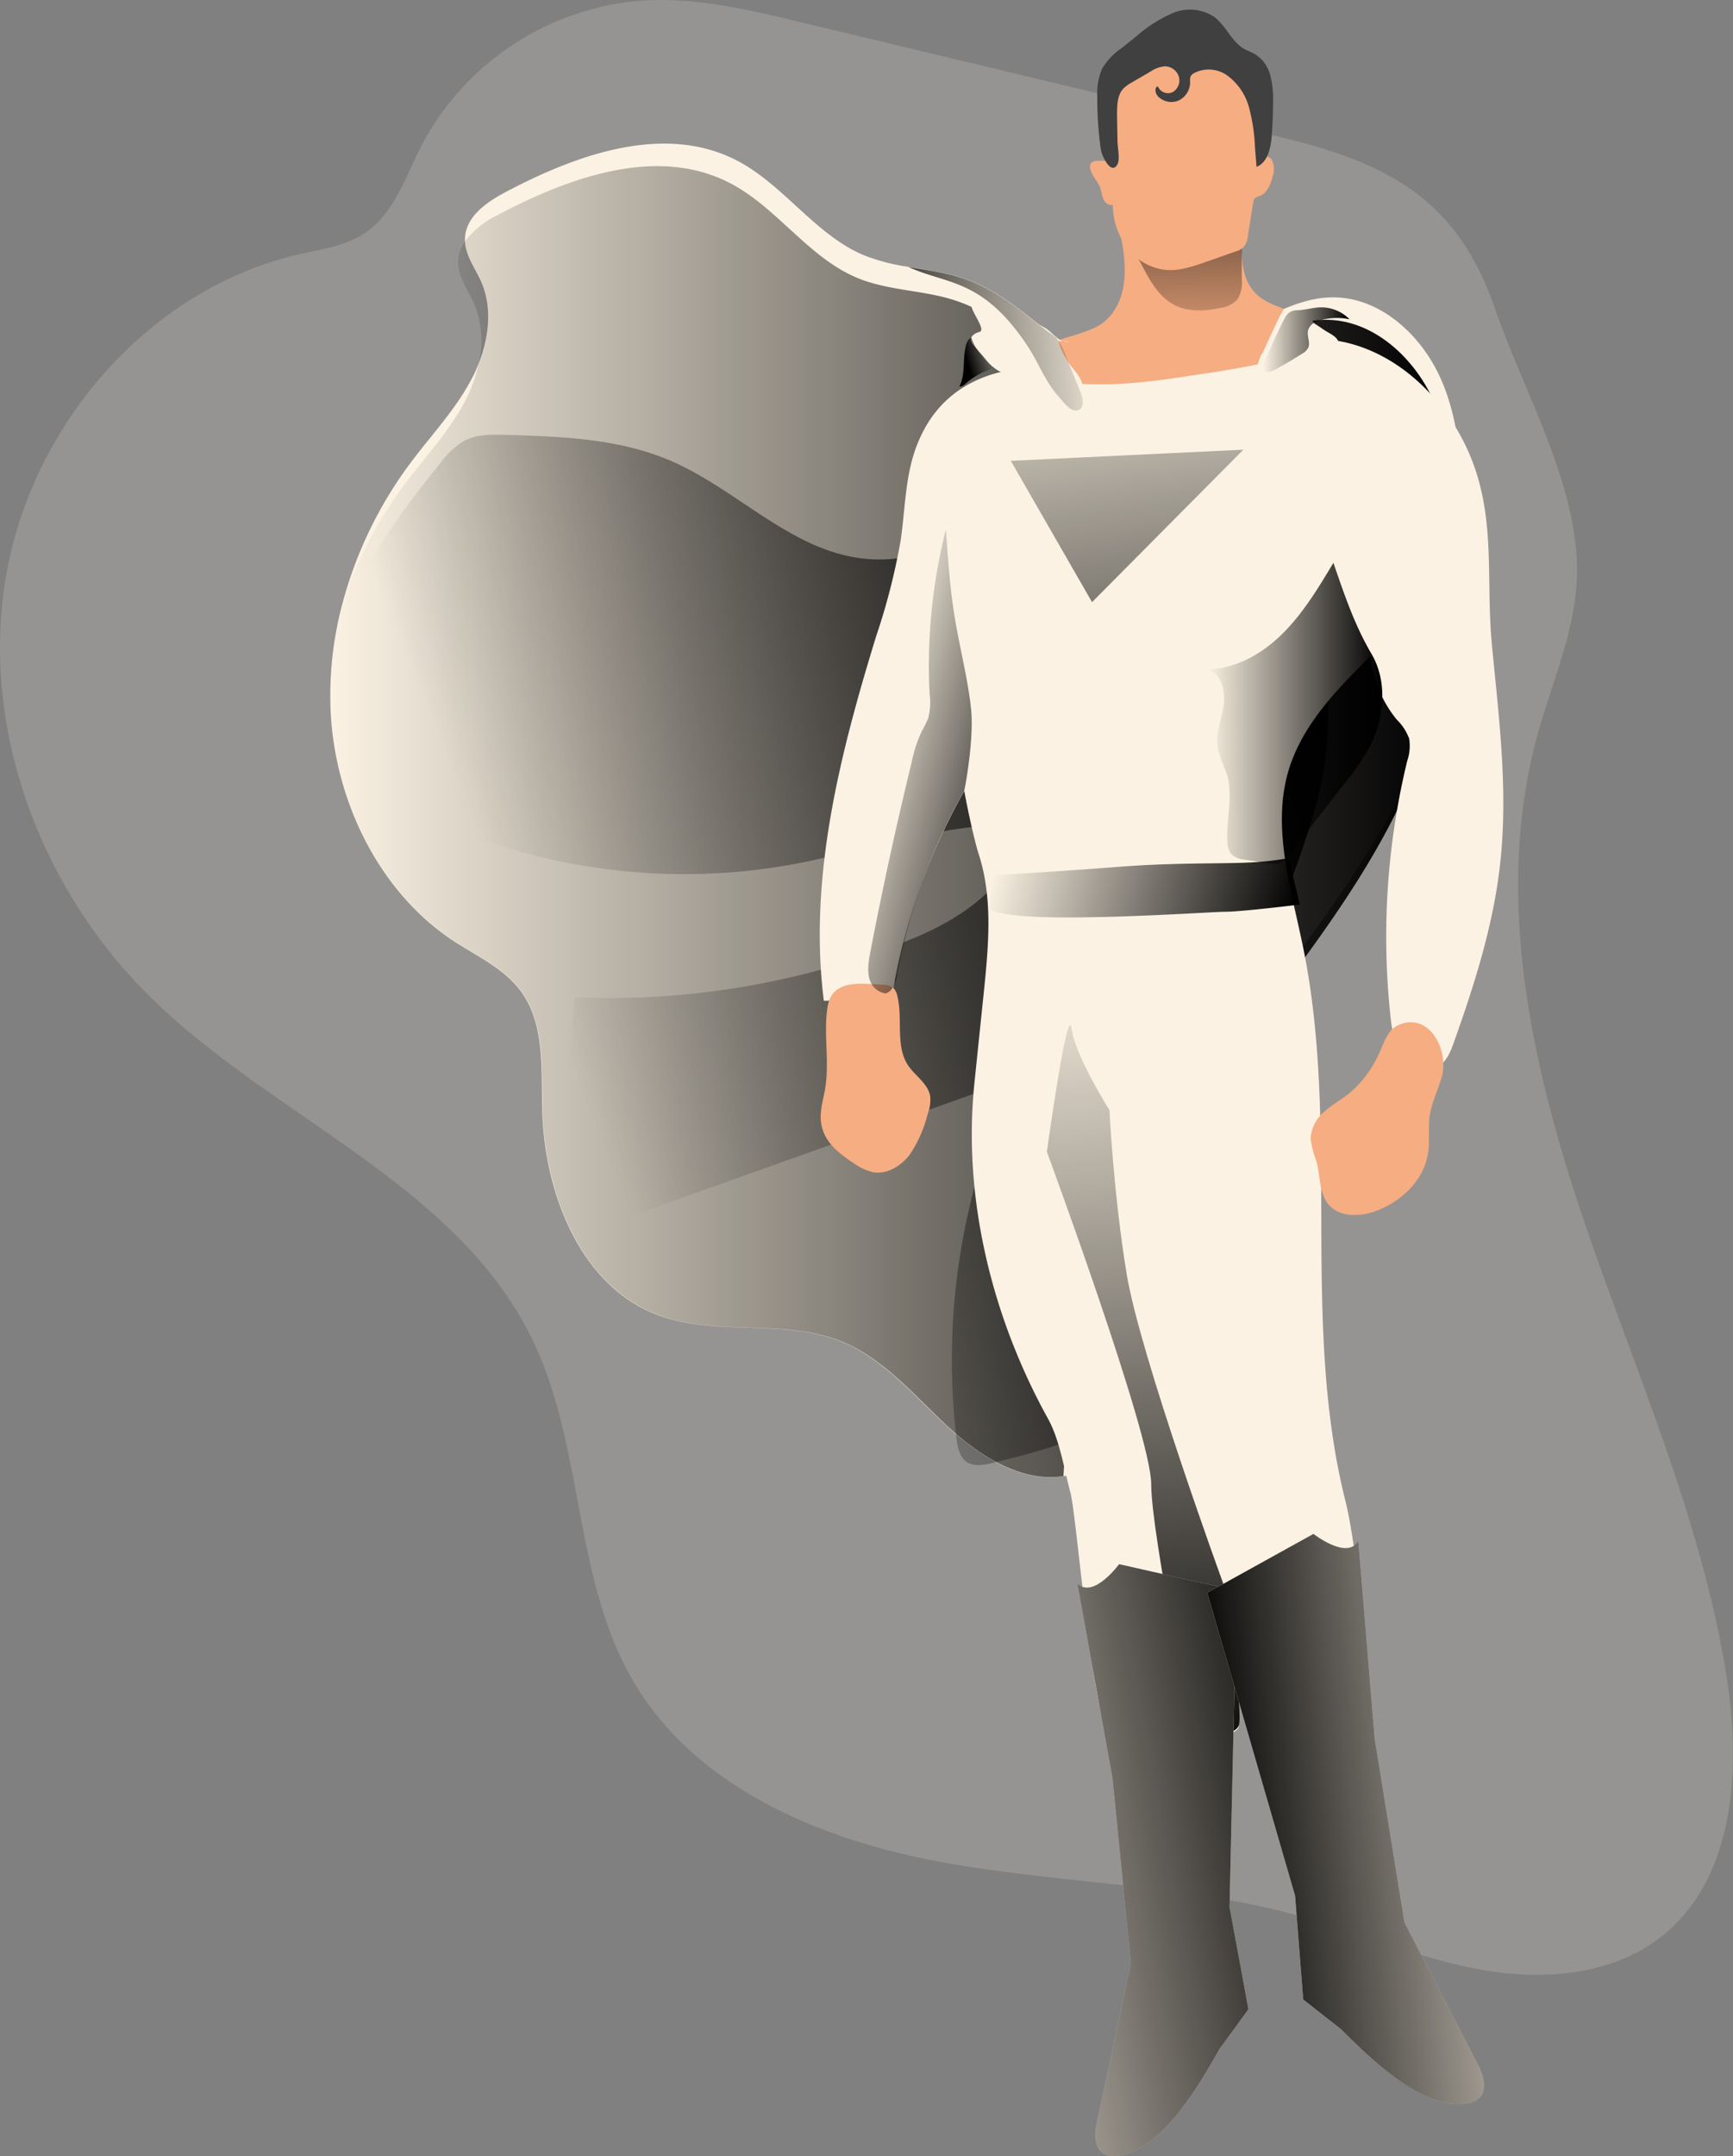 <svg id="Layer_1" data-name="Layer 1" xmlns="http://www.w3.org/2000/svg" xmlns:xlink="http://www.w3.org/1999/xlink" viewBox="0 0 290.52 361.19"><rect x="0" y="0" width="290.52" height="361.19" fill="#808080" stroke="none"/><defs><linearGradient id="linear-gradient" x1="99.57" y1="139.41" x2="288.05" y2="139.41" gradientUnits="userSpaceOnUse"><stop offset="0" stop-opacity="0"/><stop offset="0.99"/></linearGradient><linearGradient id="linear-gradient-2" x1="137.19" y1="173.66" x2="272.37" y2="119.11" xlink:href="#linear-gradient"/><linearGradient id="linear-gradient-3" x1="243.3" y1="63.95" x2="242.74" y2="14.57" xlink:href="#linear-gradient"/><linearGradient id="linear-gradient-4" x1="210.04" y1="61.26" x2="206.17" y2="62.39" xlink:href="#linear-gradient"/><linearGradient id="linear-gradient-5" x1="255.93" y1="58.71" x2="270.31" y2="58.71" xlink:href="#linear-gradient"/><linearGradient id="linear-gradient-6" x1="187.46" y1="126.7" x2="220.89" y2="135.26" xlink:href="#linear-gradient"/><linearGradient id="linear-gradient-7" x1="211.55" y1="143.84" x2="261.24" y2="156.57" xlink:href="#linear-gradient"/><linearGradient id="linear-gradient-8" x1="262.97" y1="159.92" x2="262.97" y2="159.92" xlink:href="#linear-gradient"/><linearGradient id="linear-gradient-9" x1="246.46" y1="121.3" x2="275.89" y2="121.3" xlink:href="#linear-gradient"/><linearGradient id="linear-gradient-10" x1="227.82" y1="157.45" x2="241.81" y2="304.33" xlink:href="#linear-gradient"/><linearGradient id="linear-gradient-11" x1="158.61" y1="251.48" x2="240.86" y2="230.51" gradientTransform="matrix(1, 0.07, -0.07, 1, 46.31, 58.99)" xlink:href="#linear-gradient"/><linearGradient id="linear-gradient-12" x1="322.79" y1="341.99" x2="256.88" y2="346.39" gradientTransform="matrix(1, -0.04, 0.04, 1, -24.2, -27.1)" xlink:href="#linear-gradient"/><linearGradient id="linear-gradient-13" x1="184.35" y1="45.11" x2="200.79" y2="156.7" xlink:href="#linear-gradient"/><linearGradient id="linear-gradient-14" x1="230.39" y1="56.76" x2="183.72" y2="60.87" xlink:href="#linear-gradient"/></defs><title>Super Man</title><path d="M258.89,24.75,178.35,5.47c-8.71-2.09-17.58-4.19-26.52-3.61a45.72,45.72,0,0,0-37.05,24.36c-2.67,5.24-4.59,11.34-9.48,14.6-3.19,2.12-7.13,2.66-10.86,3.51-25.2,5.7-44.94,28.49-49.28,54s5.8,52.38,24.23,70.48c20.66,20.29,51.46,31.36,64.05,57.43,8.68,18,6.8,40,16.9,57.19,10.32,17.59,31,26.4,51.06,30.16s40.79,3.66,60.45,9.1c10.2,2.82,20,7.11,30.41,9s22,1.07,30.32-5.44c12.36-9.65,13.48-27.91,11.06-43.41-4.21-26.9-15.69-52-24.37-77.84s-14.6-53.89-7.36-80.14c2.32-8.44,6-16.63,6.55-25.37,1-15.34-8.73-31.68-13.62-45.86C288.57,35.37,277.25,29.15,258.89,24.75Z" transform="translate(-44.16 -1.76)" fill="rgb(251,242,227)" opacity="0.18" style="isolation:isolate"/><path d="M289.09,89.89c-.23,9.33-1,18.67-3.42,27.63-.33,1.2-.68,2.39-1.06,3.56C275,151.22,249.06,172.94,235,201.34a109.71,109.71,0,0,0-7.52,19.77,1.35,1.35,0,0,0-.09.33,113,113,0,0,0-4,27.44,8.05,8.05,0,0,1-1,.17c-7,1.1-13.88-3.25-19.26-8.18-5.63-5.17-10.74-11.36-17.67-14.26-10-4.17-21.68-.73-31.69-4.81-12.28-5-18.3-20-18.7-33.81-.2-6.84.47-14.31-3.34-19.81-2.83-4.08-7.49-6.15-11.57-8.81-12.25-8.07-19.72-23-20.55-38.09A59.44,59.44,0,0,1,101.53,103a69.18,69.18,0,0,1,11.59-23.89c3.4-4.52,7.32-8.65,10-13.68a19.79,19.79,0,0,0,1.36-3c1.69-4.37,2.18-9.29.33-13.51-1-2.2-2.58-4.3-2.7-6.7a2.06,2.06,0,0,1,0-.36c0-3.74,3.61-6.22,6.78-7.91,12.23-6.46,27-11.66,39.16-5.11,7.6,4.1,12.87,12.24,20.81,15.63a33.19,33.19,0,0,0,7.64,2c2.16.36,4.33.67,6.47,1.16,7.95,1.79,12.25,6.31,18.27,10.66.51.37,1,.75,1.58,1.11,6.42,4.34,18.5,1.94,25.23-.58,6.46-2.39,12.39-7.09,19.24-7.24,8-.2,15.08,6.12,18.43,13.7S289.31,81.53,289.09,89.89Z" transform="translate(-44.16 -1.76)" fill="rgb(251,242,227)"/><path d="M288,93.65c-.24,9.25-1,18.53-3.39,27.43,0,.07,0,.13-.05.2-8.61,32-36.06,54.32-50.68,83.82a110,110,0,0,0-6.42,16,2.23,2.23,0,0,0-.09.32,112.81,112.81,0,0,0-4.93,27.61c-7,1.1-13.86-3.25-19.26-8.18-5.61-5.18-10.73-11.35-17.67-14.26-10-4.17-21.67-.72-31.68-4.81-12.28-5-18.31-20-18.7-33.82-.19-6.82.48-14.3-3.35-19.8-2.82-4.09-7.49-6.14-11.55-8.82-12.25-8.07-19.73-23-20.57-38.08A59.15,59.15,0,0,1,101.54,103,68.94,68.94,0,0,1,112,82.87c3.39-4.51,7.3-8.65,10-13.67a24.76,24.76,0,0,0,2.44-6.75,16.21,16.21,0,0,0-.77-9.75c-1-2.33-2.74-4.5-2.72-7.06a6,6,0,0,1,1.12-3.4,15.39,15.39,0,0,1,5.66-4.53c12.22-6.44,27-11.64,39.16-5.09,7.61,4.1,12.86,12.24,20.81,15.62,4.46,1.9,9.4,2.08,14.1,3.16,8.63,2,13,7.11,19.85,11.77,6.42,4.34,18.5,2,25.23-.58,6.46-2.41,12.39-7.09,19.24-7.25,8-.18,15.08,6.14,18.44,13.72S288.21,85.29,288,93.65Z" transform="translate(-44.16 -1.76)" fill="url(#linear-gradient)"/><path d="M157.22,79.23c-8.85-4-18.77-4.34-28.41-4.62-2.33-.06-4.76-.1-6.84,1a14.26,14.26,0,0,0-4.16,3.93c-10.1,12.54-20.08,27.09-19.57,43.5a11.38,11.38,0,0,0,.88,4.57c1,2,2.8,3.28,4.61,4.44a102.19,102.19,0,0,0,71.57,14.81c13.35-2.24,26.39-7.19,39.91-7-.38,9.68-9.89,15.86-18.52,19.33a135,135,0,0,1-56.15,9.64l-3.88,41.36L214,182.64a112.45,112.45,0,0,0-9.52,59.91c.18,1.51.48,3.2,1.67,4.07s2.87.58,4.33.23c9.77-2.38,20.17-5.11,27-12.85,4-4.53,6.32-10.38,7.87-16.3,3.65-14,3.3-28.78,6.6-42.84,3.13-13.33,9.44-25.61,13-38.83,6.77-25.33-5.14-56-34.41-52.16C218,85.5,206.67,94.05,194.09,95.35,179.42,96.87,169.72,84.88,157.22,79.23Z" transform="translate(-44.16 -1.76)" fill="url(#linear-gradient-2)"/><path d="M295.41,148.36c-1.29,9.58-4.25,18.82-7.48,27.89-.55,1.57-1.2,3.25-2.58,4.11-2,1.27-4.74.15-6.13-1.8s-1.76-4.5-2-6.92a125.07,125.07,0,0,1,2.86-42.47,7.59,7.59,0,0,0,.31-3.68,8.65,8.65,0,0,0-2.08-3.18,19.88,19.88,0,0,1-4.38-10.66c-5.7,5.64-11.62,11.67-13.86,19.54-2.69,9.57.6,19.68,2.58,29.45,6.18,30.38-.5,62.63,7.08,92.66,2.07,8.21,4.53,34.26,3.62,34.64-4.43,1.8-7.07,4-11.79,4.51a4.89,4.89,0,0,1-3-.3c-1.26-.71-2.46-5.88-2.81-7.31-1.69-7-17-49.27-12.14-40.22,7.9,14.82,8.22,44.26,8.22,46.26,0,3.05-19.05,3.32-21.81.83s-5.35-36-6.42-39.94-1.78-8.79-3.76-12.36c-9.3-16.79-14.32-36.8-12.34-56.1q.78-7.59,1.57-15.17c.79-7.73,1.57-15.75-.79-23.13-1-3.06-2.46-10.48-2.46-10.76a104.19,104.19,0,0,0-11.61,31.56,4.39,4.39,0,0,1-1.11,2.63,2,2,0,0,1-.77.46,5.87,5.87,0,0,1-1.83.25l-8.23.27c-2.62-20.6,2.7-41.33,8.77-61.09a108,108,0,0,0,4.1-16c.74-5,.75-10.15,2.34-14.9,3.36-10,11.26-13.82,20.58-14.19a305.27,305.27,0,0,0,35-3.51c4.81-.76,9.66-1.64,14.47-1,9.65,1.25,17.95,8.6,22.32,17.68,5.33,11.07,3.31,21.7,4.41,33.35C295.5,122.65,297.17,135.38,295.41,148.36Z" transform="translate(-44.16 -1.76)" fill="rgb(251,242,227)"/><path d="M182.43,184.45c-.38,2-1,4-.51,6,.61,2.77,3,4.63,5.32,6.14a9.22,9.22,0,0,0,3.21,1.53c2.33.45,4.71-1,6.19-2.89a21.31,21.31,0,0,0,3-6.74,6.92,6.92,0,0,0,.47-3c-.31-2.2-2.53-3.46-3.74-5.29-2.13-3.24-.85-7.7-1.76-11.52a2.66,2.66,0,0,0-.7-1.42,2.82,2.82,0,0,0-1.75-.52c-3.51-.21-8.42-1-9.23,3.5S183.32,179.75,182.43,184.45Z" transform="translate(-44.16 -1.76)" fill="#f6ad82"/><path d="M270.52,184.77c-1.35,1.12-2.91,1.95-4.23,3.12a6.34,6.34,0,0,0-2.42,4.59,16.21,16.21,0,0,0,1,3.89c.62,2.34.4,5,1.83,6.95,1.84,2.45,5.46,2.32,8.26,1.26,4.19-1.6,8-5.18,8.62-9.8.27-1.95,0-3.95.22-5.9.31-2.35,1.44-4.5,2.07-6.78,1.22-4.45-2.13-10.94-7.33-8.6-1.9.85-2.5,3.42-3.39,5.16A18.83,18.83,0,0,1,270.52,184.77Z" transform="translate(-44.16 -1.76)" fill="#f6ad82"/><path d="M255,51.22c1.49,1.34,3.47,1.89,5.31,2.62a26,26,0,0,1,6.88,4,1.52,1.52,0,0,1,.63.85c.13.73-.72,1.19-1.4,1.39a166.06,166.06,0,0,1-21.15,4.38c-10,1.58-20.45,3-30.06-.37-.44-.16-1-.48-.87-1a1,1,0,0,1,.35-.49,23.24,23.24,0,0,1,5.5-3.25c2.54-1.25,7-1.88,9.18-3.76,5.85-5.11,2.15-15,2.56-15.66,1.18-2,3.62-2.68,5.84-3a20,20,0,0,1,8.11.44c2.3.67,6,2.35,6.29,5.12C252.39,45.77,252.42,48.94,255,51.22Z" transform="translate(-44.16 -1.76)" fill="#f6ad82"/><path d="M235.63,46.26c1.33,2.64,2.93,5.35,5.5,6.64,2.29,1.14,5,1,7.45.47a4.67,4.67,0,0,0,3.09-1.54,5.49,5.49,0,0,0,.66-3.22l0-9.08c-3.67.86-7.42,1.72-11.17,1.4-1.5-.13-5.85-1.5-7-.15S235,45.05,235.63,46.26Z" transform="translate(-44.16 -1.76)" fill="url(#linear-gradient-3)"/><path d="M227.31,31c.35.68.9,1.25,1.2,2s.32,1.4.6,2.06.95,1.23,1.6,1a12.28,12.28,0,0,0,2.42,7.25,9.36,9.36,0,0,0,6.37,3.66c2.36.22,4.68-.58,6.93-1.37l4.85-1.7a3.37,3.37,0,0,0,1.31-.69A3.74,3.74,0,0,0,253.4,41l.83-5.27a1.45,1.45,0,0,1,.23-.68,1.84,1.84,0,0,1,.85-.45c1.25-.48,1.87-1.94,2.2-3.29a3.58,3.58,0,0,0-.16-2.79c-.53-.8-1.93-.89-2.23,0a23.88,23.88,0,0,0-1.71-10.07,11.66,11.66,0,0,0-7.1-6.66,15.09,15.09,0,0,0-6.1-.08,14,14,0,0,0-4.09,1.08c-1.29.62-3.38-1-4,.37a35.93,35.93,0,0,0-2,4.23c-.24,1.7-.21,5.17-.46,6.88-.18,1.25,2,3.09,1.32,4.1S225.43,27.37,227.31,31Z" transform="translate(-44.16 -1.76)" fill="#f6ad82"/><path d="M228.71,26.83a59.73,59.73,0,0,1-.6-8.87,10.59,10.59,0,0,1,.81-4.69,10.88,10.88,0,0,1,3.17-3.38l2.63-2.09a22.63,22.63,0,0,1,6.11-3.87,7.36,7.36,0,0,1,6.88.66c1.95,1.46,2.91,4.13,5,5.35.63.36,1.35.58,2,1a5.86,5.86,0,0,1,2.38,3.38,15.06,15.06,0,0,1,.49,4.24q0,3.09-.24,6.15c-.18,2-.74,4.33-2.54,5l-.26-3.32a30.29,30.29,0,0,0-1-6.65,9.78,9.78,0,0,0-3.68-5.36,5.34,5.34,0,0,0-5.53-.37,1.34,1.34,0,0,0-.6.6,2.36,2.36,0,0,0-.06.84,3.41,3.41,0,0,1-1.91,3.14,3.14,3.14,0,0,1-3.49-.7c-.46-.49-.61-1.54,0-1.65a1.84,1.84,0,0,0,2.49.95,2.3,2.3,0,0,0,1-2.67,2.5,2.5,0,0,0-2.31-1.65,5.1,5.1,0,0,0-2.47.91l-3.06,1.78a6,6,0,0,0-1.5,1.1c-1,1.15-1,2.9-1,4.48l.08,4.29c0,.94.44,3,0,3.82C230.44,31.27,228.85,27.82,228.71,26.83Z" transform="translate(-44.16 -1.76)" fill="#404040"/><path d="M221.59,58.86A12.41,12.41,0,0,0,223.65,63c.83,1.08,1.89,2.13,2,3.52a.88.88,0,0,1-.08.53.84.84,0,0,1-.74.31,3.14,3.14,0,0,1-2.1-.78c.19.58-.54,1-1.12,1-2.7.13-4.9-2.27-7.52-3a14.72,14.72,0,0,1-2.37-.61,7.2,7.2,0,0,1-2.3-2l-2.08-2.43a1.53,1.53,0,0,1-.41-.69c-.15-.75.68-1.3,1.39-1.47,1.6-.4-3-5.08-.72-5.28,1.56-.14,10.58,3.82,11.91,4.69.66.43,1.18,1.05,1.81,1.53a2.54,2.54,0,0,0,2.16.63" transform="translate(-44.16 -1.76)" fill="rgb(251,242,227)"/><path d="M206,60.05c-.46,2.14,0,4.53-1,6.44.37.1.72-.18,1-.44A12.42,12.42,0,0,1,211,63.4a5,5,0,0,1-2.15-1.92A8.27,8.27,0,0,1,207,58.31C206.36,58.57,206.1,59.41,206,60.05Z" transform="translate(-44.16 -1.76)" fill="url(#linear-gradient-4)"/><path d="M268.51,59c.11.37-.94.92-1.1,1.27-.31.72-1.24.77-2,.84-2.88.26-5.31,2.26-7.59,4.13-.64.52-1.5,1.07-2.21.65a1.57,1.57,0,0,1-.69-1.1,6.27,6.27,0,0,1,.93-4c1-2,3.22-7.21,3.64-7.3a8.94,8.94,0,0,1,3.92.14c1.07.48.56.57.69,1.52s.94,1.15,1.7,1.7S268.24,58,268.51,59Z" transform="translate(-44.16 -1.76)" fill="rgb(251,242,227)"/><path d="M259.3,55.49q-1.68,3.38-3.14,6.87c-.2.48-.38,1.1,0,1.49s1.05.2,1.55-.07q2.43-1.29,4.76-2.78a2.45,2.45,0,0,0,1-1c.41-.91-.3-2,0-3a2.43,2.43,0,0,1,1.56-1.44,10.18,10.18,0,0,1,5.37-.31,6.68,6.68,0,0,0-5-2c-1.33.07-2.61.47-3.94.49C260.25,53.85,259.83,54.43,259.3,55.49Z" transform="translate(-44.16 -1.76)" fill="url(#linear-gradient-5)"/><path d="M205.79,134.25a99.28,99.28,0,0,0-11.27,30.84,4.41,4.41,0,0,1-1.1,2.63,2.15,2.15,0,0,1-.78.46,3.26,3.26,0,0,1-2.17-1.27c-1.08-1.5-.79-3.61-.45-5.45q3.1-16.17,7-32.13a22,22,0,0,1,1.71-5.16,20.33,20.33,0,0,0,1-2A10.27,10.27,0,0,0,200,118a92.55,92.55,0,0,1,2.73-27.55c.34,4.93.67,9.88,1.48,14.73.84,5.15,2.19,10.19,2.74,15.37S205.79,134.53,205.79,134.25Z" transform="translate(-44.16 -1.76)" fill="url(#linear-gradient-6)"/><path d="M210.38,148.42s12.05-.72,21.33-1.45,17.85-.49,22-.73a50.42,50.42,0,0,0,6.5-.73l1.85,7.78s-9.74,1.21-12.52,1.21-36.17,2.43-39.42-.49Z" transform="translate(-44.16 -1.76)" fill="url(#linear-gradient-7)"/><path d="M263,159.92" transform="translate(-44.16 -1.76)" fill="url(#linear-gradient-8)"/><path d="M267.69,96.05c-2.53,4.21-5.1,8.47-8.55,11.88s-7.94,5.95-12.68,5.95c2.34.42,3.2,3.56,2.84,6s-1.43,4.89-1,7.33a36.12,36.12,0,0,0,1.5,4.11c1.16,3.65-.11,7.63.12,11.46a3.47,3.47,0,0,0,.61,2,3.62,3.62,0,0,0,2.33,1l3.86.61a3.62,3.62,0,0,0,2.26-.13,3.79,3.79,0,0,0,1.12-1.1l9.25-11.89A37.12,37.12,0,0,0,274.2,126c2.07-4.59,2.47-10.29-.11-14.68C271.23,106.45,269.55,101.43,267.69,96.05Z" transform="translate(-44.16 -1.76)" fill="url(#linear-gradient-9)"/><path d="M249.23,267.05s-14-38.34-16.22-52-2.86-27.33-2.86-27.33-5.72-9-6.36-13.67-4.13,20.67-4.13,20.67,17.49,47.34,17.49,55.67,7,42,7,42,6.72.65,7.65-1.51S249.23,267.05,249.23,267.05Z" transform="translate(-44.16 -1.76)" fill="url(#linear-gradient-10)"/><path d="M251.46,268.24l-19.69-4.45s-4.36,5.93-7,3.22l5.89,32.66,3.07,31.07L228.11,357s-2.19,7.79,5.07,5.54,13.57-14.4,15.43-17.54l4.84-6.65-3.17-17.11Z" transform="translate(-44.16 -1.76)" fill="rgb(251,242,227)"/><path d="M251.46,268.24l-19.69-4.45s-4.36,5.93-7,3.22l5.89,32.66,3.07,31.07L228.11,357s-2.19,7.79,5.07,5.54,13.57-14.4,15.43-17.54l4.84-6.65-3.17-17.11Z" transform="translate(-44.16 -1.76)" fill="url(#linear-gradient-11)"/><path d="M246.54,268.58l17.81-9.86s5.72,4.48,7.52,1.14L274.61,293l5,30.79,12.22,23.68s4.11,6.89-3.45,6.77-16.78-10-19.38-12.52l-6.37-5-1.36-17.37Z" transform="translate(-44.16 -1.76)" fill="rgb(251,242,227)"/><path d="M246.54,268.58l17.81-9.86s5.72,4.48,7.52,1.14L274.61,293l5,30.79,12.22,23.68s4.11,6.89-3.45,6.77-16.78-10-19.38-12.52l-6.37-5-1.36-17.37Z" transform="translate(-44.16 -1.76)" fill="url(#linear-gradient-12)"/><polygon points="169.45 77.2 208.44 75.33 183.07 100.87 169.45 77.2" fill="url(#linear-gradient-13)"/><path d="M224.25,70.52c-.91-.09-2.4-2.1-3-2.77-1.92-2.29-3-5.17-4.59-7.66C209,48.32,203,49.5,196.46,46.49c2.16.36,4.33.67,6.47,1.16,7.95,1.79,12.25,6.31,18.27,10.66a11.08,11.08,0,0,1,1.59,3q1.29,3.12,2.56,6.26C225.79,68.65,226.06,70.7,224.25,70.52Z" transform="translate(-44.16 -1.76)" fill="url(#linear-gradient-14)"/></svg>
